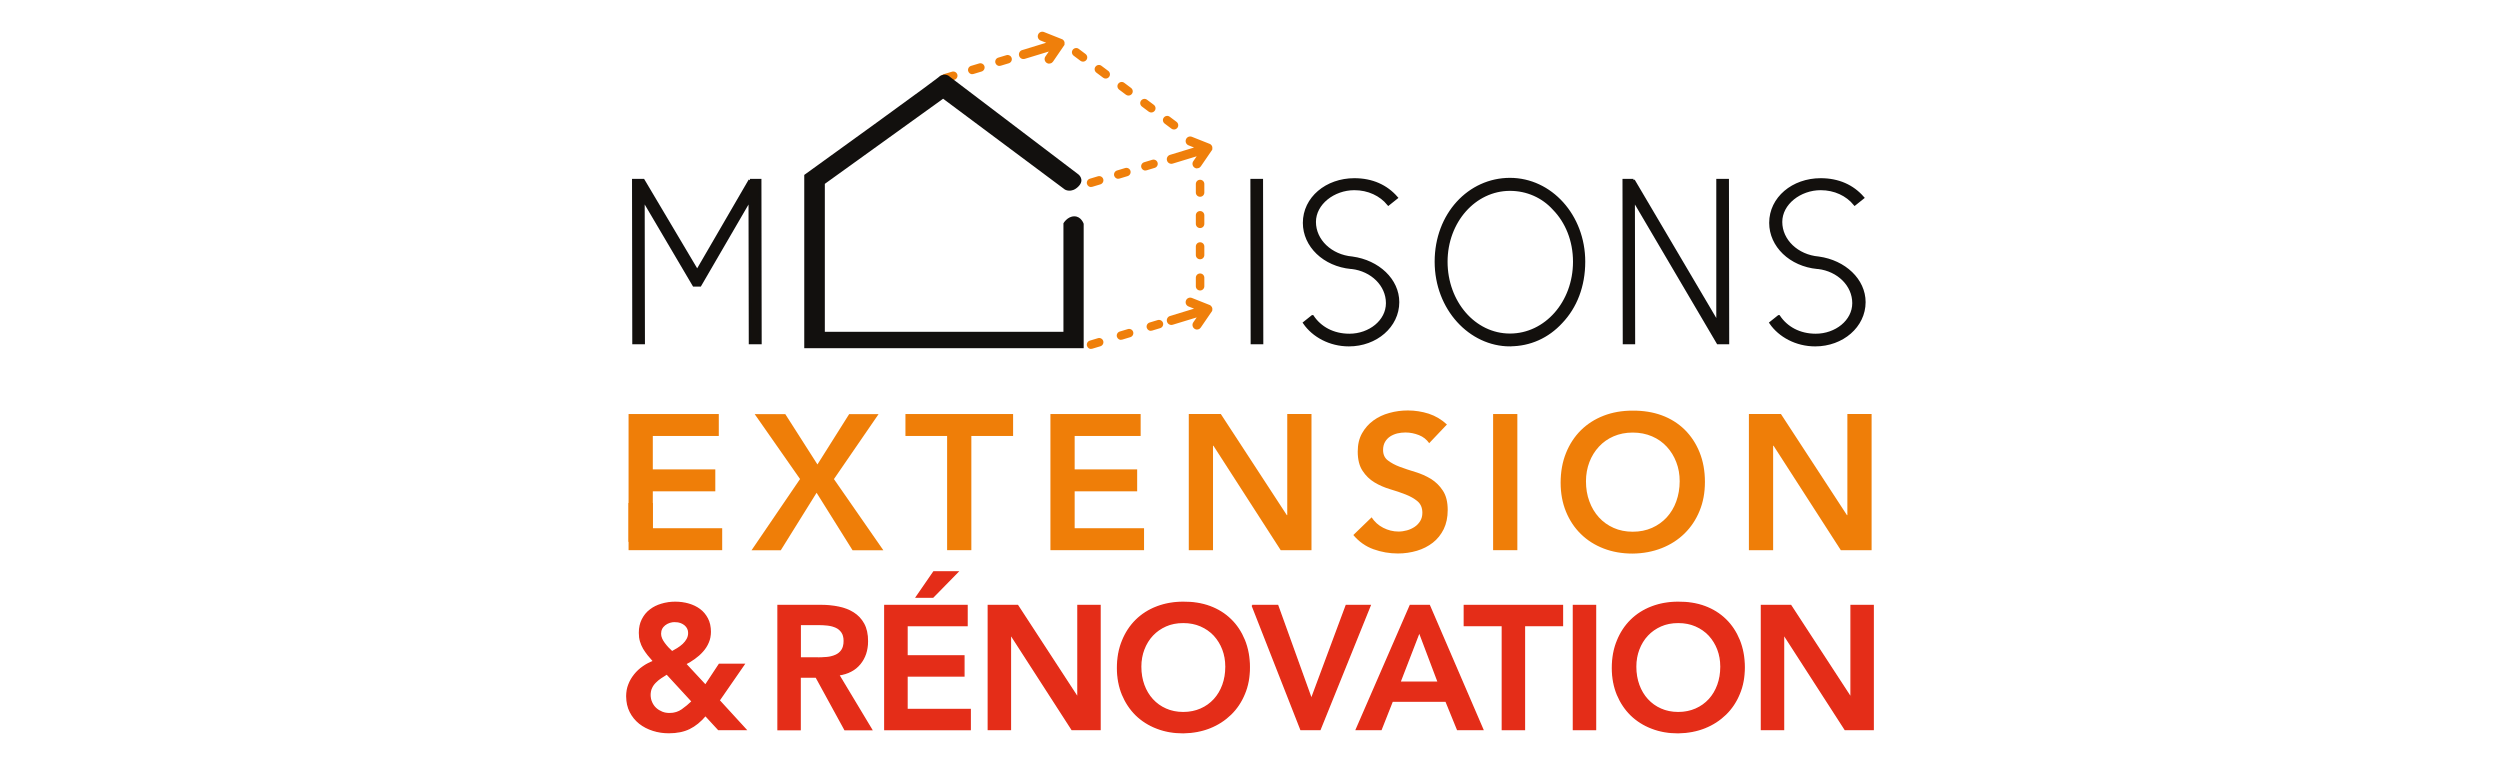<?xml version="1.0" encoding="UTF-8"?>
<svg id="Calque_1" xmlns="http://www.w3.org/2000/svg" version="1.1" viewBox="0 0 294 89.9">
  <!-- Generator: Adobe Illustrator 30.0.0, SVG Export Plug-In . SVG Version: 2.1.1 Build 123)  -->
  <defs>
    <style>
      .st0 {
        fill: #12100e;
        fill-rule: evenodd;
      }

      .st1 {
        fill: #bace0c;
      }

      .st2 {
        fill: #ef7f0b;
      }

      .st3 {
        fill: #e42d18;
        stroke: #e42d18;
        stroke-width: .17px;
      }

      .st3, .st4 {
        stroke-miterlimit: 10;
      }

      .st5 {
        fill: #ef7e08;
      }

      .st4 {
        fill: #13100d;
        stroke: #12100e;
        stroke-width: .33px;
      }
    </style>
  </defs>
  <g id="logoNoir">
    <g>
      <g>
        <path class="st4" d="M88.19,21.2h1.19l.03,19.12h-1.19l-.03-16.88-5.87,10.1h-.72l-5.95-10.1.03,16.88h-1.16l-.03-19.12h1.16l6.34,10.68,6.2-10.68Z"/>
        <path class="st4" d="M148.4,40.32h-1.16l-.03-19.12h1.16l.03,19.12Z"/>
        <path class="st4" d="M154.35,37.22c.89,1.33,2.41,2.19,4.34,2.19,2.38,0,4.46-1.63,4.46-3.76s-1.8-3.9-4.18-4.18h-.08c-3.18-.3-5.51-2.57-5.51-5.26,0-2.91,2.63-5.09,5.89-5.09,2.1,0,3.76.77,4.95,2.13l-.94.75c-.91-1.11-2.35-1.8-4.01-1.8-2.44,0-4.68,1.72-4.68,3.9s1.91,4.01,4.43,4.23c3.07.42,5.37,2.6,5.37,5.2,0,2.82-2.57,5.04-5.76,5.04-2.24,0-4.18-1.08-5.23-2.6l.94-.75Z"/>
        <path class="st4" d="M177.57,40.57c-4.65,0-8.69-4.23-8.69-9.8s3.9-9.69,8.69-9.69,8.69,4.29,8.69,9.69c0,2.88-.97,5.34-2.66,7.11-1.58,1.72-3.68,2.68-6.03,2.68ZM177.57,22.28c-4.15,0-7.5,3.76-7.5,8.5s3.29,8.61,7.5,8.61,7.58-3.82,7.58-8.61c0-2.49-.91-4.7-2.41-6.23-1.3-1.44-3.15-2.27-5.17-2.27Z"/>
        <path class="st4" d="M192.09,21.2l9.91,16.8v-16.8h1.16l.03,19.12h-1.16l-9.93-16.88.03,16.88h-1.13l-.03-19.12h1.13Z"/>
        <path class="st4" d="M209.19,37.22c.89,1.33,2.41,2.19,4.34,2.19,2.38,0,4.46-1.63,4.46-3.76s-1.8-3.9-4.18-4.18h-.08c-3.18-.3-5.51-2.57-5.51-5.26,0-2.91,2.63-5.09,5.89-5.09,2.1,0,3.76.77,4.95,2.13l-.94.75c-.91-1.11-2.35-1.8-4.01-1.8-2.44,0-4.68,1.72-4.68,3.9s1.91,4.01,4.43,4.23c3.07.42,5.37,2.6,5.37,5.2,0,2.82-2.57,5.04-5.76,5.04-2.24,0-4.18-1.08-5.23-2.6l.94-.75Z"/>
      </g>
      <path class="st2" d="M128.31,41.04c-.21,0-.41-.14-.48-.36-.08-.26.07-.54.33-.62l.96-.29c.26-.08.54.07.62.33.08.26-.07.54-.33.62l-.96.29s-.1.02-.15.02ZM131.83,39.97c-.21,0-.41-.14-.48-.36-.08-.26.07-.54.33-.62l.96-.29c.26-.08.54.07.62.33.08.26-.07.54-.33.62l-.96.29s-.1.02-.15.02ZM135.34,38.91c-.21,0-.41-.14-.48-.36-.08-.26.07-.54.33-.62l.96-.29c.26-.08.54.07.62.33.08.26-.07.54-.33.62l-.96.29s-.1.02-.15.02Z"/>
      <path class="st2" d="M128.31,22c-.21,0-.41-.14-.48-.36-.08-.26.07-.54.33-.62l.96-.29c.26-.08.54.07.62.33.08.26-.07.54-.33.62l-.96.29s-.1.02-.15.02ZM131.51,21.03c-.21,0-.41-.14-.48-.36-.08-.26.07-.54.33-.62l.96-.29c.26-.08.54.07.62.33.08.26-.07.54-.33.62l-.96.29s-.1.02-.15.02ZM134.7,20.06c-.21,0-.41-.14-.48-.36-.08-.26.07-.54.33-.62l.96-.29c.26-.08.54.07.62.33.08.26-.07.54-.33.62l-.96.29s-.1.02-.15.02Z"/>
      <g>
        <path class="st5" d="M142.26,17.43s0-.02,0-.03c0,0,0-.02,0-.03,0,0,0,0,0-.01s0,0,0-.01c0,0,0-.02-.01-.03,0,0,0-.02-.02-.03,0,0,0-.01-.01-.02,0,0-.01-.01-.02-.02,0,0,0,0-.01-.01,0,0,0,0-.01,0,0,0-.01,0-.02-.01,0,0,0,0,0,0l-2.08-.82c-.11-.04-.22,0-.27.12-.04.11.01.22.12.27l1.53.61-3.73,1.14c-.11.03-.17.15-.14.26s.15.17.26.14l3.73-1.14-.94,1.36c-.06.09-.04.22.05.29.05.04.12.04.18.03.04-.01.08-.04.11-.08l1.27-1.85s0,0,0-.01c0,0,0-.01.01-.02,0,0,0,0,0,0,0,0,0-.01,0-.02,0,0,0-.02,0-.03,0,0,0-.01,0-.02Z"/>
        <path class="st2" d="M140.78,19.81c-.11,0-.21-.03-.31-.1-.24-.17-.31-.5-.14-.75l.4-.58-2.82.86c-.14.04-.28.03-.41-.04-.13-.07-.22-.18-.26-.32-.04-.14-.03-.28.04-.41.07-.13.18-.22.32-.26l2.82-.86-.65-.26c-.28-.11-.41-.42-.3-.7.11-.28.42-.41.7-.3l2.14.85.04.03s.04.03.05.04c.01.01.03.02.04.04.02.02.03.04.04.05.01.02.03.04.04.06,0,0,0,.01.01.02v.02s.03.05.03.05c0,.02.01.04.01.06,0,.02,0,.03,0,.05,0,.02,0,.04,0,.07,0,.02,0,.04,0,.06,0,.02,0,.03,0,.05,0,.02,0,.05-.02.07l-.03.06-.04.05-1.26,1.84c-.07.1-.17.18-.29.21-.05.02-.11.02-.16.02Z"/>
      </g>
      <g>
        <path class="st1" d="M142.26,36.38s0-.02,0-.03c0,0,0-.02,0-.03,0,0,0,0,0-.01s0,0,0-.01c0,0,0-.02-.01-.03,0,0,0-.02-.02-.03,0,0,0-.01-.01-.02,0,0-.01-.01-.02-.02,0,0,0,0-.01-.01,0,0,0,0-.01,0,0,0-.01,0-.02-.01,0,0,0,0,0,0l-2.08-.82c-.11-.04-.22,0-.27.12-.04.11.01.22.12.27l1.53.61-3.73,1.14c-.11.03-.17.15-.14.26s.15.17.26.14l3.73-1.14-.94,1.36c-.06.09-.04.22.05.29.05.04.12.04.18.03.04-.01.08-.04.11-.08l1.27-1.85s0,0,0-.01c0,0,0-.01.01-.02,0,0,0,0,0,0,0,0,0-.01,0-.02,0,0,0-.02,0-.03,0,0,0-.01,0-.02Z"/>
        <path class="st2" d="M140.78,38.76c-.11,0-.21-.03-.31-.1-.24-.17-.31-.5-.14-.75l.4-.58-2.82.86c-.14.04-.28.03-.41-.04-.13-.07-.22-.18-.26-.32s-.03-.28.04-.41c.07-.13.18-.22.32-.26l2.82-.86-.65-.26c-.28-.11-.41-.42-.3-.7.11-.28.42-.41.7-.3l2.14.85.04.03s.04.03.05.05c.01.01.03.02.04.04.02.02.03.03.04.05.01.02.03.04.04.06,0,0,0,.01.01.02v.02s.03.05.03.05c0,.02.01.04.01.06,0,.02,0,.03,0,.05,0,.02,0,.04,0,.07,0,.02,0,.04,0,.06,0,.02,0,.03-.01.05,0,.02,0,.05-.02.07l-.03.06-.04.05-1.26,1.84c-.07.1-.17.18-.29.21-.05.02-.11.02-.16.02Z"/>
      </g>
      <path class="st2" d="M138.06,15.23c-.1,0-.21-.03-.3-.1l-.8-.6c-.22-.17-.27-.48-.1-.7s.48-.27.7-.1l.8.6c.22.17.27.48.1.7-.1.13-.25.2-.4.2ZM135.39,13.23c-.1,0-.21-.03-.3-.1l-.8-.6c-.22-.17-.27-.48-.1-.7.17-.22.48-.27.7-.1l.8.6c.22.17.27.48.1.7-.1.13-.25.2-.4.2ZM132.71,11.24c-.1,0-.21-.03-.3-.1l-.8-.6c-.22-.17-.27-.48-.1-.7.17-.22.48-.27.7-.1l.8.6c.22.17.27.48.1.7-.1.13-.25.2-.4.2ZM130.03,9.24c-.1,0-.21-.03-.3-.1l-.8-.6c-.22-.17-.27-.48-.1-.7.17-.22.48-.27.7-.1l.8.6c.22.17.27.48.1.7-.1.13-.25.2-.4.2ZM127.36,7.25c-.1,0-.21-.03-.3-.1l-.8-.6c-.22-.17-.27-.48-.1-.7.17-.22.48-.27.7-.1l.8.6c.22.17.27.48.1.7-.1.13-.25.2-.4.2Z"/>
      <path class="st2" d="M141.13,34.16c-.28,0-.5-.22-.5-.5v-1c0-.28.22-.5.5-.5s.5.22.5.5v1c0,.28-.22.5-.5.5ZM141.13,30.49c-.28,0-.5-.22-.5-.5v-1c0-.28.22-.5.5-.5s.5.22.5.5v1c0,.28-.22.5-.5.5ZM141.13,26.82c-.28,0-.5-.22-.5-.5v-1c0-.28.22-.5.5-.5s.5.22.5.5v1c0,.28-.22.5-.5.5ZM141.13,23.14c-.28,0-.5-.22-.5-.5v-1c0-.28.22-.5.5-.5s.5.22.5.5v1c0,.28-.22.5-.5.5Z"/>
      <g>
        <path class="st3" d="M84.54,82.35l3.15,3.44h-3.19l-1.54-1.67c-.59.7-1.22,1.21-1.89,1.54-.67.33-1.48.49-2.41.49-.65,0-1.27-.09-1.86-.28-.6-.19-1.12-.46-1.58-.82-.45-.36-.82-.81-1.09-1.34-.27-.53-.41-1.14-.41-1.84,0-.49.08-.95.25-1.37.16-.42.39-.8.67-1.15.28-.35.61-.66,1-.93.38-.27.8-.48,1.24-.65-.23-.26-.45-.51-.65-.76-.2-.25-.37-.5-.53-.76-.15-.26-.27-.54-.36-.84-.09-.3-.13-.63-.13-.99,0-.59.11-1.11.34-1.56s.53-.83.92-1.12c.38-.3.83-.52,1.34-.67.51-.15,1.04-.23,1.59-.23s1.07.07,1.56.21c.49.14.93.35,1.31.63.38.28.68.64.91,1.08.23.44.34.95.34,1.54,0,.45-.08.87-.25,1.25-.16.38-.38.72-.66,1.03-.27.31-.59.59-.94.84-.35.25-.7.47-1.06.65l2.35,2.53,1.63-2.47h2.9l-2.92,4.22ZM78.42,79.24c-.25.15-.49.31-.72.46-.23.16-.45.33-.64.53-.19.19-.35.41-.46.66-.12.25-.17.53-.17.84s.06.61.19.89c.12.27.29.51.5.7.21.19.46.34.73.45.27.11.57.16.89.16.56,0,1.06-.15,1.48-.45.43-.3.82-.63,1.19-.99l-2.99-3.25ZM79.41,73.07c-.48,0-.89.13-1.24.4-.34.27-.51.62-.51,1.06,0,.19.04.38.12.57.08.19.19.37.33.56.14.19.28.36.44.53.16.16.32.32.48.47.21-.11.43-.24.66-.38.23-.14.45-.31.65-.49.2-.19.36-.39.48-.61.12-.22.19-.47.19-.74,0-.4-.16-.72-.47-.98-.32-.25-.69-.38-1.13-.38Z"/>
        <path class="st3" d="M91.5,71.21h5.07c.7,0,1.38.07,2.03.2.65.13,1.23.35,1.74.67.51.32.91.74,1.21,1.28.3.54.45,1.21.45,2.04,0,1.06-.29,1.94-.88,2.66-.58.71-1.42,1.15-2.5,1.3l3.87,6.44h-3.13l-3.38-6.18h-1.89v6.18h-2.59v-14.58ZM96.12,77.39c.37,0,.74-.02,1.11-.05.37-.03.71-.12,1.02-.25.31-.13.56-.33.75-.6.19-.27.29-.64.29-1.12,0-.43-.09-.77-.27-1.03-.18-.26-.41-.46-.7-.59-.29-.13-.61-.22-.96-.26-.35-.04-.69-.06-1.02-.06h-2.24v3.95h2.02Z"/>
        <path class="st3" d="M104.06,71.21h9.66v2.35h-7.06v3.58h6.69v2.35h-6.69v3.95h7.43v2.35h-10.03v-14.58ZM109.81,67.26h2.8l-2.9,2.96h-1.94l2.04-2.96Z"/>
        <path class="st3" d="M116.23,71.21h3.44l7.06,10.83h.04v-10.83h2.59v14.58h-3.29l-7.21-11.18h-.04v11.18h-2.59v-14.58Z"/>
        <path class="st3" d="M131.43,78.56c0-1.17.19-2.23.58-3.18.38-.95.92-1.77,1.6-2.44.68-.67,1.49-1.19,2.43-1.55.94-.36,1.97-.55,3.1-.55,1.14-.01,2.18.15,3.13.5.95.35,1.76.86,2.45,1.53.69.67,1.22,1.48,1.61,2.43.38.95.58,2,.58,3.17s-.19,2.18-.58,3.11c-.38.93-.92,1.74-1.61,2.41-.69.67-1.5,1.2-2.45,1.58-.95.38-1.99.57-3.13.59-1.13,0-2.16-.18-3.1-.55-.94-.36-1.75-.88-2.43-1.54-.68-.67-1.21-1.47-1.6-2.4-.38-.93-.58-1.97-.58-3.11ZM134.14,78.4c0,.78.12,1.5.36,2.16.24.66.58,1.23,1.02,1.71.44.48.96.86,1.58,1.13.61.27,1.29.41,2.05.41s1.44-.14,2.06-.41c.62-.27,1.15-.65,1.59-1.13.44-.48.78-1.05,1.02-1.71.24-.66.36-1.38.36-2.16,0-.73-.12-1.41-.36-2.04-.24-.63-.58-1.18-1.02-1.66-.44-.47-.97-.84-1.59-1.11-.62-.27-1.3-.4-2.06-.4s-1.44.13-2.05.4c-.61.27-1.14.64-1.58,1.11-.44.47-.78,1.03-1.02,1.66-.24.63-.36,1.31-.36,2.04Z"/>
        <path class="st3" d="M147.26,71.21h2.99l3.97,11.02,4.1-11.02h2.8l-5.89,14.58h-2.24l-5.72-14.58Z"/>
        <path class="st3" d="M165.85,71.21h2.24l6.28,14.58h-2.96l-1.36-3.34h-6.32l-1.32,3.34h-2.9l6.34-14.58ZM169.15,80.23l-2.24-5.93-2.29,5.93h4.53Z"/>
        <path class="st3" d="M176.68,73.56h-4.47v-2.35h11.53v2.35h-4.47v12.23h-2.59v-12.23Z"/>
        <path class="st3" d="M185.04,71.21h2.59v14.58h-2.59v-14.58Z"/>
        <path class="st3" d="M189.63,78.56c0-1.17.19-2.23.58-3.18.38-.95.92-1.77,1.6-2.44.68-.67,1.49-1.19,2.43-1.55.94-.36,1.97-.55,3.1-.55,1.14-.01,2.18.15,3.13.5.95.35,1.76.86,2.45,1.53.69.67,1.22,1.48,1.61,2.43.38.95.58,2,.58,3.17s-.19,2.18-.58,3.11c-.38.93-.92,1.74-1.61,2.41-.69.67-1.5,1.2-2.45,1.58-.95.38-1.99.57-3.13.59-1.13,0-2.16-.18-3.1-.55-.94-.36-1.75-.88-2.43-1.54-.68-.67-1.21-1.47-1.6-2.4-.38-.93-.58-1.97-.58-3.11ZM192.35,78.4c0,.78.12,1.5.36,2.16.24.66.58,1.23,1.02,1.71.44.48.96.86,1.58,1.13.61.27,1.29.41,2.05.41s1.44-.14,2.06-.41c.62-.27,1.15-.65,1.59-1.13.44-.48.78-1.05,1.02-1.71.24-.66.36-1.38.36-2.16,0-.73-.12-1.41-.36-2.04-.24-.63-.58-1.18-1.02-1.66-.44-.47-.97-.84-1.59-1.11-.62-.27-1.3-.4-2.06-.4s-1.44.13-2.05.4c-.61.27-1.14.64-1.58,1.11-.44.47-.78,1.03-1.02,1.66-.24.63-.36,1.31-.36,2.04Z"/>
        <path class="st3" d="M207.15,71.21h3.44l7.06,10.83h.04v-10.83h2.59v14.58h-3.29l-7.21-11.18h-.04v11.18h-2.59v-14.58Z"/>
      </g>
      <g>
        <path class="st5" d="M73.92,48.69h10.61v2.58h-7.76v3.93h7.35v2.58h-7.35v4.34h8.16v2.58h-11.01v-16.01Z"/>
        <path class="st5" d="M94.09,56.34l-5.34-7.64h3.6l3.78,5.92,3.73-5.92h3.46l-5.25,7.64,5.81,8.37h-3.62l-4.23-6.76-4.21,6.76h-3.44l5.7-8.37Z"/>
        <path class="st5" d="M111.39,51.27h-4.91v-2.58h12.66v2.58h-4.91v13.43h-2.85v-13.43Z"/>
        <path class="st5" d="M123.53,48.69h10.61v2.58h-7.76v3.93h7.35v2.58h-7.35v4.34h8.16v2.58h-11.01v-16.01Z"/>
        <path class="st5" d="M139.79,48.69h3.78l7.76,11.89h.05v-11.89h2.85v16.01h-3.62l-7.91-12.28h-.05v12.28h-2.85v-16.01Z"/>
        <path class="st5" d="M168.08,52.13c-.3-.44-.7-.76-1.21-.96-.51-.2-1.04-.31-1.59-.31-.33,0-.65.04-.96.11-.31.08-.59.2-.84.36-.25.17-.45.38-.6.64-.15.26-.23.58-.23.94,0,.54.19.96.57,1.24.38.29.84.54,1.4.75.56.21,1.17.41,1.83.61.66.2,1.27.47,1.83.81.56.35,1.03.81,1.4,1.38.38.57.57,1.33.57,2.28,0,.86-.16,1.61-.47,2.25-.32.64-.74,1.17-1.28,1.59-.54.42-1.16.74-1.87.95-.71.21-1.45.32-2.24.32-1,0-1.95-.17-2.87-.5-.92-.33-1.71-.89-2.37-1.67l2.15-2.08c.35.53.8.94,1.37,1.23.57.29,1.16.44,1.8.44.33,0,.66-.05.99-.14.33-.09.63-.23.9-.41.27-.18.49-.41.66-.69.17-.28.25-.6.25-.96,0-.59-.19-1.04-.57-1.36-.38-.32-.84-.58-1.4-.8-.56-.22-1.17-.43-1.83-.62-.66-.2-1.27-.46-1.83-.8-.56-.34-1.03-.79-1.4-1.36-.38-.57-.57-1.32-.57-2.27,0-.83.17-1.55.51-2.15.34-.6.78-1.1,1.33-1.5.55-.4,1.18-.7,1.89-.89.71-.2,1.43-.29,2.17-.29.84,0,1.66.13,2.45.38.79.26,1.5.68,2.14,1.27l-2.08,2.19Z"/>
        <path class="st5" d="M175.59,48.69h2.85v16.01h-2.85v-16.01Z"/>
        <path class="st5" d="M183.53,56.77c0-1.28.21-2.45.63-3.49.42-1.05,1.01-1.94,1.75-2.68.75-.74,1.64-1.31,2.67-1.71,1.03-.4,2.17-.6,3.4-.6,1.25-.01,2.4.17,3.44.55,1.04.38,1.94.95,2.69,1.68.75.74,1.34,1.63,1.76,2.67.42,1.04.63,2.2.63,3.48s-.21,2.39-.63,3.41c-.42,1.03-1.01,1.91-1.76,2.65-.75.74-1.65,1.32-2.69,1.73s-2.19.63-3.44.64c-1.24,0-2.37-.2-3.4-.6-1.03-.4-1.92-.96-2.67-1.7-.75-.73-1.33-1.61-1.75-2.63-.42-1.03-.63-2.16-.63-3.41ZM186.51,56.59c0,.86.13,1.65.4,2.37.26.72.64,1.35,1.12,1.88.48.53,1.06.94,1.73,1.24.67.3,1.42.45,2.25.45s1.58-.15,2.26-.45c.68-.3,1.26-.72,1.74-1.24.48-.53.86-1.15,1.12-1.88.26-.72.4-1.52.4-2.37,0-.8-.13-1.55-.4-2.24-.26-.69-.64-1.3-1.12-1.82-.48-.52-1.06-.93-1.74-1.22-.68-.29-1.43-.44-2.26-.44s-1.58.15-2.25.44c-.67.29-1.25.7-1.73,1.22-.48.52-.86,1.13-1.12,1.82-.26.69-.4,1.44-.4,2.24Z"/>
        <path class="st5" d="M205.66,48.69h3.78l7.76,11.89h.05v-11.89h2.85v16.01h-3.62l-7.91-12.28h-.05v12.28h-2.85v-16.01Z"/>
      </g>
      <rect class="st5" x="73.91" y="59.15" width="2.86" height="4.57"/>
      <path class="st2" d="M111.15,9.7c-.21,0-.41-.14-.48-.36-.08-.26.07-.54.33-.62l.96-.29c.26-.08.54.07.62.33.08.26-.07.54-.33.62l-.96.29s-.1.02-.15.02ZM114.34,8.73c-.21,0-.41-.14-.48-.36-.08-.26.07-.54.33-.62l.96-.29c.26-.08.54.07.62.33.08.26-.07.54-.33.62l-.96.29s-.1.02-.15.02ZM117.54,7.76c-.21,0-.41-.14-.48-.36-.08-.26.07-.54.33-.62l.96-.29c.26-.08.54.07.62.33.08.26-.07.54-.33.62l-.96.29s-.1.02-.15.02Z"/>
      <g>
        <path class="st5" d="M124.86,5.11s0-.02,0-.03c0,0,0-.02,0-.03,0,0,0,0,0-.01s0,0,0-.01c0,0,0-.02-.01-.03,0,0,0-.02-.02-.03,0,0,0-.01-.01-.02,0,0-.01-.01-.02-.02,0,0,0,0-.01-.01,0,0,0,0-.01,0,0,0-.01,0-.02-.01,0,0,0,0,0,0l-2.08-.82c-.11-.04-.22,0-.27.12-.04.11.01.22.12.27l1.53.61-3.73,1.14c-.11.03-.17.15-.14.26s.15.17.26.14l3.73-1.14-.94,1.36c-.06.09-.04.22.05.29.05.04.12.04.18.03.04-.01.08-.04.11-.08l1.27-1.85s0,0,0-.01c0,0,0-.01.01-.02,0,0,0,0,0,0,0,0,0-.01,0-.02,0,0,0-.02,0-.03,0,0,0-.01,0-.02Z"/>
        <path class="st2" d="M123.39,7.49c-.11,0-.21-.03-.31-.1-.24-.17-.31-.5-.14-.75l.4-.58-2.82.86c-.28.09-.59-.07-.67-.36-.04-.14-.03-.28.04-.41.07-.13.18-.22.32-.26l2.82-.86-.65-.26c-.28-.11-.41-.42-.3-.7.11-.28.42-.41.7-.3l2.14.85.05.03s.03.03.05.04c.01.01.03.02.04.04.02.02.03.03.04.05.01.02.03.04.04.06,0,0,0,.01.01.02v.02s.03.05.03.05c0,.02.01.04.01.06,0,.02,0,.03,0,.05,0,.02,0,.04,0,.07,0,.02,0,.04,0,.06,0,.02,0,.03,0,.05,0,.02,0,.05-.02.07l-.03.06-.04.05-1.26,1.84c-.07.1-.17.18-.29.21-.05.02-.11.02-.16.02Z"/>
      </g>
      <path id="maison" class="st0" d="M126.82,20.51l-15.12-11.48s-.47-.53-1.23-.06c1.44-.88-15.89,11.6-15.89,11.6v20.38h32.86v-14.63s-.28-.88-1.1-.88-1.28.82-1.28.82v12.76h-28.06v-17.4l13.91-10.01,14.32,10.68s.76.47,1.58-.35c.82-.82,0-1.44,0-1.44Z"/>
    </g>
  </g>
</svg>